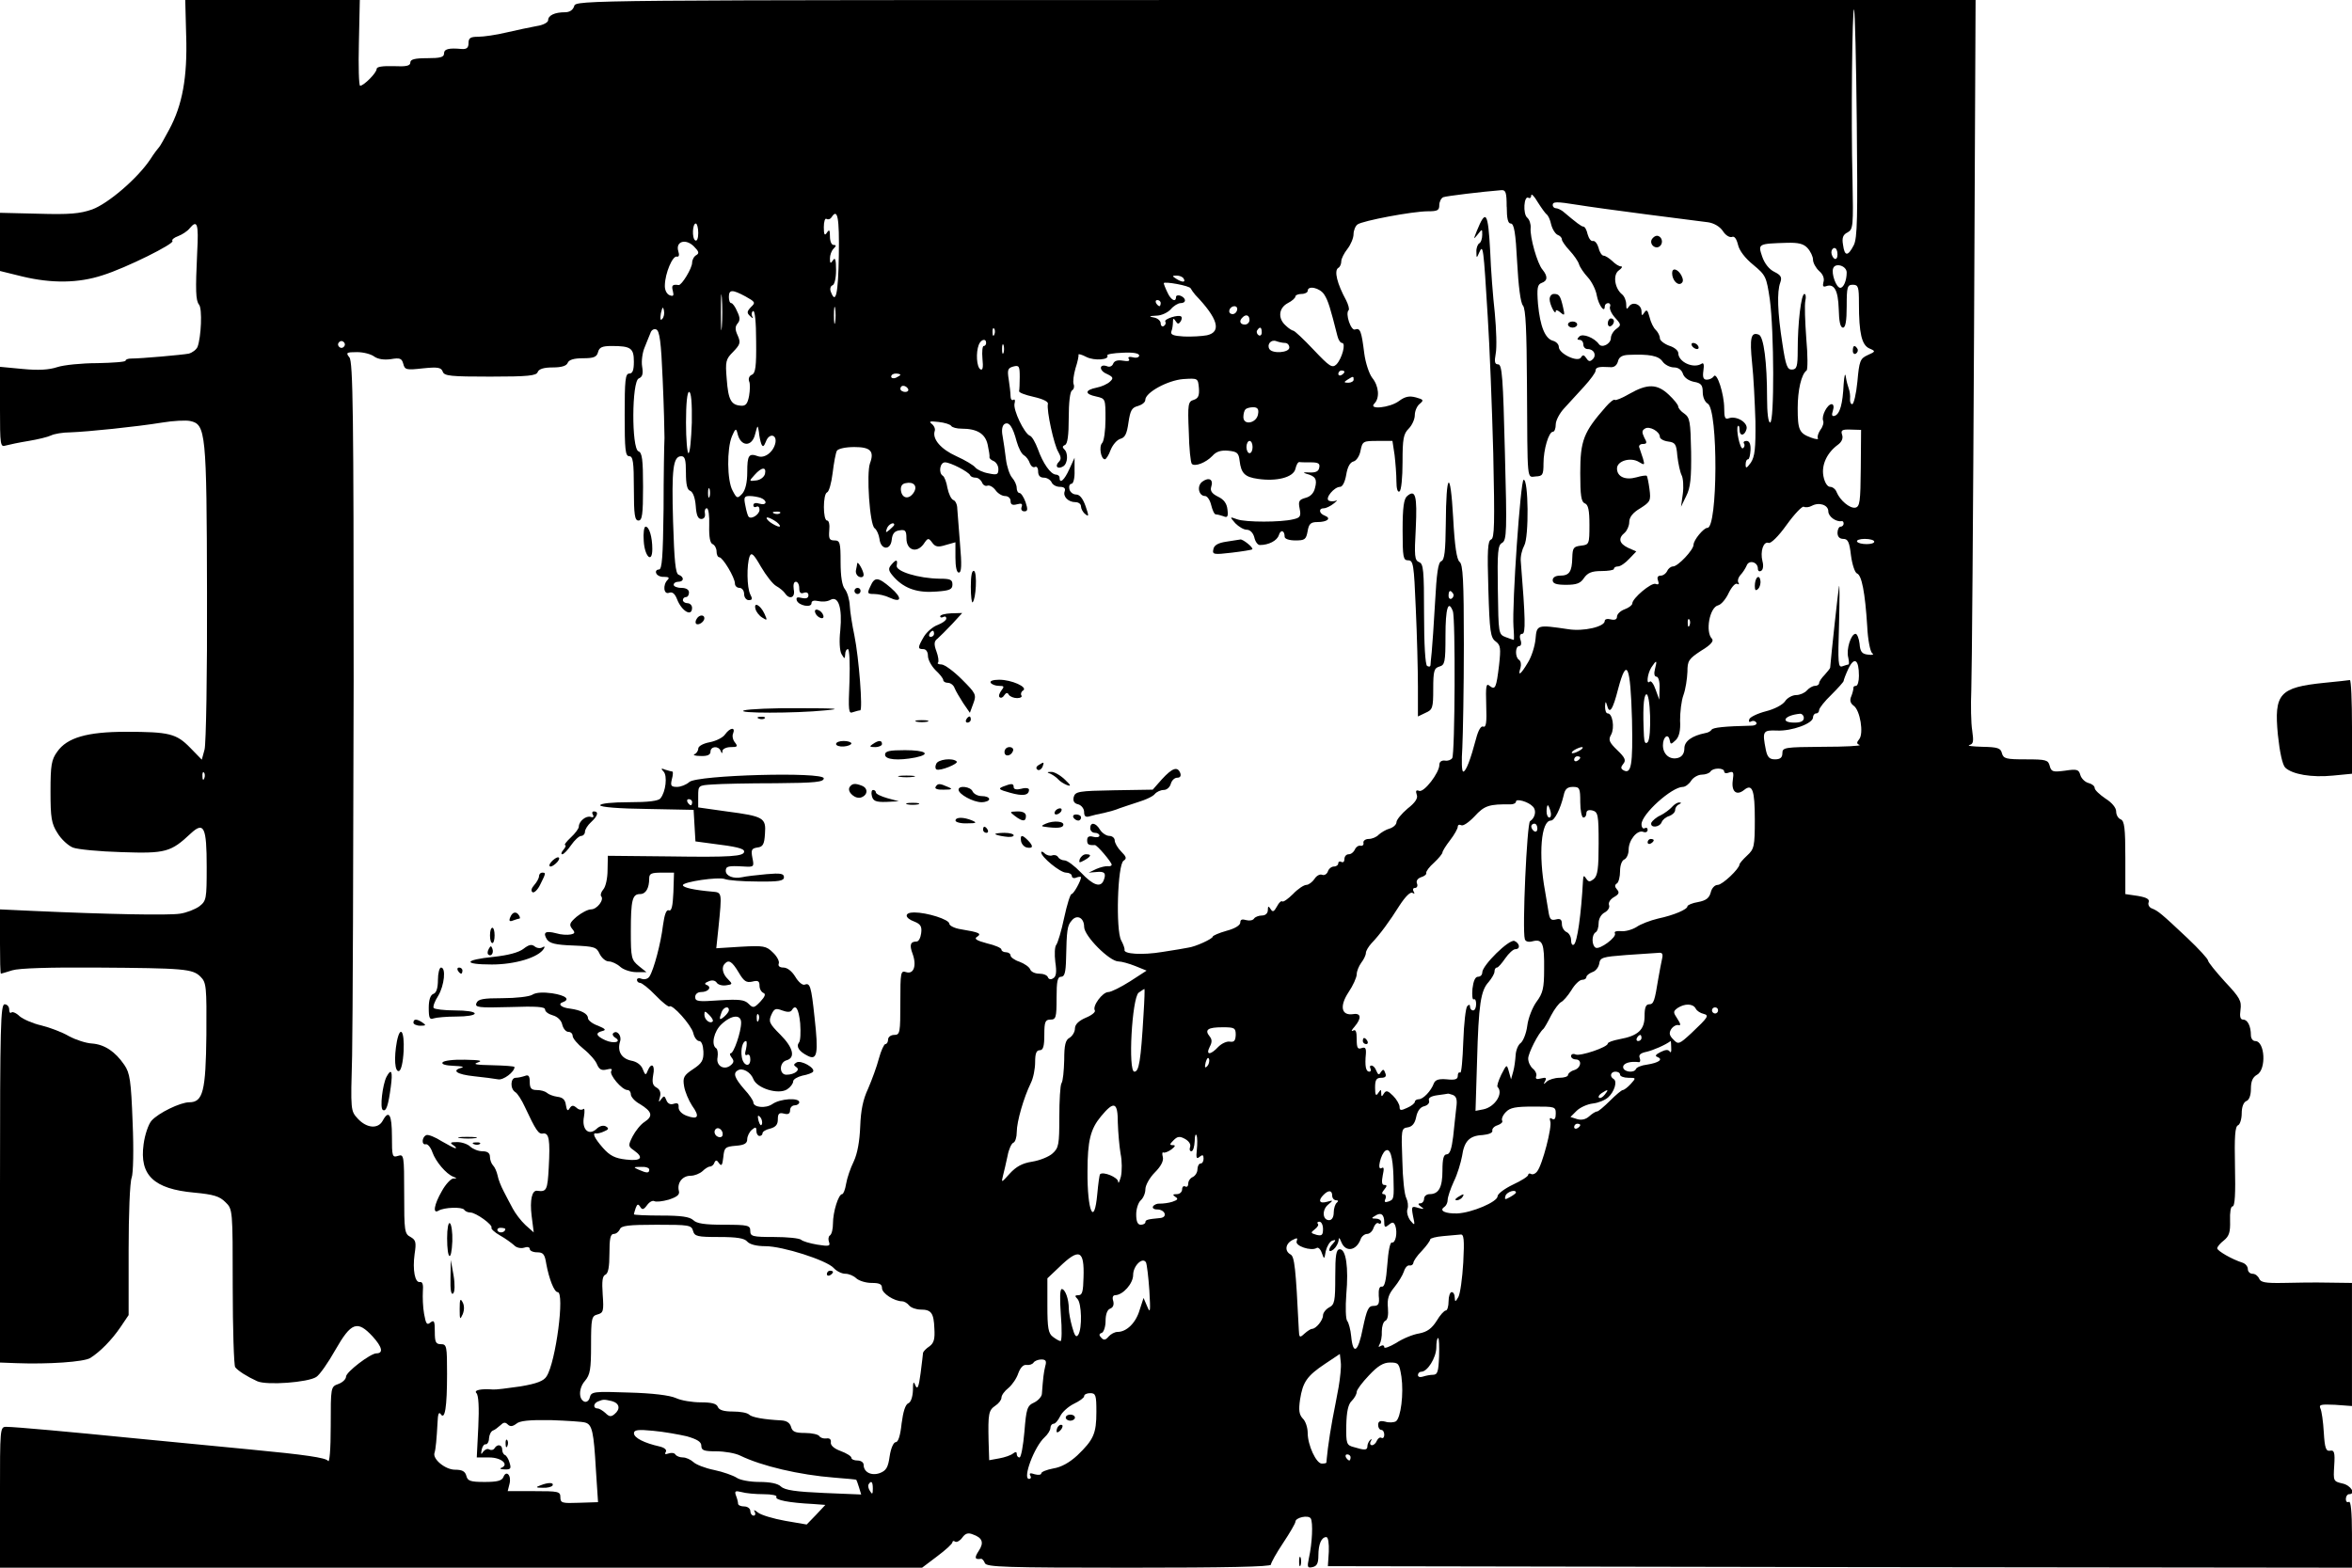 <?xml version="1.0" standalone="no"?>
<!DOCTYPE svg PUBLIC "-//W3C//DTD SVG 20010904//EN"
 "http://www.w3.org/TR/2001/REC-SVG-20010904/DTD/svg10.dtd">
<svg version="1.0" xmlns="http://www.w3.org/2000/svg"
 width="768pt" height="512pt" viewBox="0 0 768 512"
 preserveAspectRatio="xMidYMid meet">

<g transform="translate(0,512) scale(0.1,-0.1)"
fill="#000000" stroke="none">
<path d="M608 5003 c4 -135 -12 -226 -56 -307 -15 -28 -29 -53 -32 -56 -3 -3
-17 -21 -29 -40 -42 -63 -138 -145 -190 -164 -40 -14 -74 -17 -176 -14 l-125
3 0 -95 0 -95 73 -18 c96 -23 183 -22 262 4 77 24 237 104 228 112 -3 4 5 11
19 16 13 5 30 16 37 25 25 30 30 16 25 -76 -6 -128 -5 -159 6 -173 11 -13 7
-106 -5 -138 -4 -9 -17 -19 -29 -22 -21 -4 -155 -16 -188 -16 -10 0 -18 -3
-18 -7 0 -4 -42 -7 -92 -8 -51 0 -110 -6 -131 -13 -27 -9 -62 -11 -113 -6
l-74 7 0 -132 c0 -125 1 -131 19 -125 11 3 44 10 75 15 30 5 63 13 73 18 10 5
38 10 63 10 56 2 214 18 300 32 36 6 77 8 91 5 51 -11 54 -35 55 -560 1 -264
-3 -495 -8 -513 l-9 -33 -38 39 c-45 46 -68 52 -210 52 -126 0 -192 -19 -224
-65 -19 -26 -22 -44 -22 -130 0 -86 3 -105 23 -136 12 -20 35 -41 50 -47 15
-6 86 -13 159 -15 144 -5 161 0 226 61 43 40 52 21 52 -109 0 -105 -1 -111
-24 -129 -14 -10 -42 -21 -63 -24 -37 -6 -238 -2 -480 9 l-108 5 0 -105 c0
-58 1 -105 3 -105 1 0 18 5 37 11 22 7 123 10 272 9 290 -2 317 -4 343 -30 19
-19 20 -32 19 -190 -2 -184 -11 -220 -56 -220 -29 0 -101 -35 -123 -60 -10
-11 -22 -46 -26 -77 -14 -101 33 -146 165 -158 64 -6 83 -12 102 -31 24 -23
24 -24 24 -276 0 -139 4 -257 8 -263 9 -12 39 -31 72 -46 31 -14 166 -4 193
14 11 7 39 47 62 88 52 91 72 98 122 44 31 -34 36 -55 12 -55 -19 0 -99 -61
-99 -76 0 -8 -11 -19 -25 -24 -25 -9 -25 -10 -25 -137 0 -79 -4 -123 -9 -114
-7 10 -74 20 -253 37 -133 13 -310 30 -393 38 -190 19 -376 36 -404 36 -21 0
-21 -2 -21 -230 l0 -230 1505 0 1506 0 49 37 c28 21 50 41 50 46 0 4 4 6 9 2
5 -3 16 3 23 13 10 14 19 17 34 11 32 -11 38 -27 20 -54 -15 -23 -13 -29 7
-26 4 1 10 -6 13 -14 5 -13 66 -15 470 -15 317 0 464 3 464 10 0 6 18 38 40
71 22 33 40 64 40 69 0 14 42 23 50 11 8 -13 5 -81 -6 -130 -6 -29 -5 -33 12
-29 14 3 19 12 19 38 0 37 10 60 26 60 6 0 9 -20 8 -48 l-3 -47 1672 -3 1672
-2 0 111 c0 71 -4 108 -10 104 -6 -3 -10 1 -10 9 0 9 5 16 10 16 24 0 7 29
-21 35 -30 7 -30 8 -27 58 3 44 0 52 -14 49 -13 -2 -17 9 -20 60 -2 35 -7 70
-11 78 -6 13 2 14 48 12 l55 -4 0 201 0 201 -77 1 c-43 1 -110 0 -149 -1 -57
-1 -72 2 -77 14 -4 9 -13 16 -22 16 -8 0 -15 7 -15 15 0 9 -8 18 -17 21 -35
11 -83 39 -83 47 0 5 10 17 22 26 17 14 21 27 20 64 -1 28 2 47 8 47 8 0 10
43 8 130 -2 97 0 131 10 135 6 2 12 20 12 39 0 21 6 36 15 40 9 3 15 18 15 40
0 25 6 38 20 46 31 17 26 110 -6 110 -8 0 -14 9 -14 19 0 30 -11 51 -25 51
-10 0 -12 10 -9 32 4 29 -2 40 -51 92 -30 33 -55 64 -55 69 0 5 -30 38 -67 73
-86 81 -96 89 -116 97 -9 3 -14 13 -11 20 4 10 -6 16 -35 21 l-41 6 0 119 c0
96 -3 120 -15 125 -8 3 -15 14 -15 26 0 12 -14 29 -35 42 -19 13 -35 28 -35
34 0 7 -9 14 -21 17 -11 3 -23 15 -26 26 -5 18 -11 20 -50 14 -39 -5 -45 -4
-50 16 -5 19 -12 21 -78 21 -64 0 -73 2 -78 20 -4 17 -14 20 -64 21 -32 1 -51
3 -42 6 13 3 14 12 9 47 -4 24 -5 84 -3 132 2 49 6 576 9 1171 l5 1083 -2285
0 c-2277 0 -2285 0 -2291 -20 -4 -13 -15 -20 -30 -20 -33 0 -55 -10 -55 -26 0
-7 -16 -16 -37 -19 -21 -4 -65 -13 -99 -21 -33 -8 -75 -14 -92 -14 -26 0 -32
-4 -32 -21 0 -15 -6 -20 -22 -19 -43 4 -58 0 -58 -15 0 -12 -13 -15 -55 -15
-41 0 -55 -4 -55 -14 0 -11 -13 -14 -55 -12 -36 1 -55 -2 -55 -9 0 -13 -42
-55 -54 -55 -4 0 -6 63 -4 140 l3 140 -285 0 -285 0 3 -117z m5455 -287 c3
-305 2 -374 -10 -397 -19 -37 -30 -37 -35 2 -4 22 0 33 15 40 18 10 19 21 16
172 -5 194 -1 562 5 556 3 -3 7 -170 9 -373z m-1143 -271 c0 -39 4 -55 13 -55
11 0 16 -30 21 -127 4 -75 11 -133 19 -141 9 -11 12 -82 13 -256 2 -329 -1
-304 29 -302 22 1 25 5 25 42 0 46 17 104 31 104 5 0 9 11 9 24 0 12 12 36 28
53 15 16 44 48 65 71 20 22 37 45 37 51 0 12 11 14 46 12 14 -2 23 5 27 18 3
15 14 21 34 22 70 3 99 -3 112 -22 7 -10 24 -19 37 -19 14 0 25 -8 29 -20 4
-13 18 -23 36 -27 24 -4 29 -11 29 -34 0 -16 7 -32 16 -37 35 -19 33 -409 -1
-406 -12 0 -45 -40 -45 -55 0 -17 -51 -71 -67 -71 -7 0 -16 -7 -19 -15 -4 -8
-13 -15 -21 -15 -10 0 -13 -6 -9 -16 4 -11 2 -15 -8 -11 -14 5 -76 -47 -76
-64 0 -5 -11 -14 -25 -19 -14 -5 -25 -16 -25 -24 0 -9 -7 -12 -20 -9 -11 3
-20 1 -20 -5 0 -19 -70 -35 -119 -27 -102 15 -103 15 -107 -32 -2 -23 -13 -58
-25 -77 -23 -39 -34 -47 -24 -17 3 11 1 22 -5 26 -13 8 -13 45 1 45 6 0 8 9 4
20 -4 12 -2 20 6 20 11 0 10 50 -5 235 -2 17 4 40 11 53 16 27 14 219 -2 215
-10 -3 -38 -404 -33 -480 2 -24 2 -43 1 -43 -1 0 -13 4 -26 9 -24 9 -24 11
-26 154 -2 125 0 147 14 154 15 9 16 38 9 296 -6 242 -9 287 -22 287 -11 0
-13 8 -8 35 4 20 2 79 -3 133 -6 53 -13 144 -15 201 -7 129 -14 140 -44 66
-11 -28 -11 -28 3 -11 15 19 15 19 15 -1 0 -12 -4 -25 -10 -28 -5 -3 -10 -16
-9 -28 0 -21 1 -21 9 -2 13 29 14 20 28 -210 6 -93 14 -294 18 -446 5 -229 4
-277 -7 -281 -11 -4 -13 -35 -9 -163 4 -138 7 -158 24 -170 16 -12 17 -22 11
-77 -9 -74 -12 -83 -31 -68 -11 10 -13 0 -11 -63 2 -56 0 -74 -10 -70 -7 3
-16 -12 -23 -39 -18 -68 -33 -108 -42 -108 -5 0 -6 35 -3 78 2 42 5 194 5 337
0 209 -3 262 -14 270 -9 7 -16 50 -21 145 -9 161 -23 149 -24 -21 -1 -89 -4
-118 -15 -122 -10 -4 -15 -40 -20 -134 -4 -70 -9 -144 -11 -163 -2 -19 -4 -39
-4 -43 -1 -5 -5 -5 -11 -2 -6 4 -10 71 -10 170 0 142 -2 164 -16 169 -15 6
-16 20 -11 111 5 106 -1 128 -28 105 -11 -9 -15 -37 -15 -111 0 -90 2 -99 18
-99 17 0 19 -13 25 -157 4 -87 7 -202 7 -255 l0 -98 25 12 c23 10 25 16 25 78
0 59 3 68 20 73 18 5 20 14 20 101 0 89 9 119 24 80 9 -22 7 -467 -2 -480 -4
-6 -15 -10 -24 -8 -11 1 -18 -4 -18 -14 0 -26 -50 -91 -66 -85 -10 4 -12 0 -8
-12 5 -11 -4 -26 -30 -46 -20 -17 -36 -37 -36 -44 0 -8 -10 -17 -22 -21 -12
-3 -28 -13 -36 -20 -7 -8 -22 -14 -33 -14 -10 0 -18 -6 -17 -12 2 -7 -3 -12
-10 -10 -7 1 -15 -5 -18 -13 -4 -8 -12 -15 -20 -15 -8 0 -14 -7 -14 -16 0 -8
-4 -12 -10 -9 -5 3 -10 1 -10 -4 0 -6 -6 -11 -14 -11 -8 0 -17 -7 -20 -16 -3
-9 -12 -14 -19 -11 -8 3 -19 -4 -25 -14 -7 -10 -19 -19 -26 -19 -8 0 -28 -13
-44 -30 -16 -16 -32 -27 -35 -24 -3 3 -11 -4 -17 -16 -10 -18 -14 -20 -21 -9
-7 11 -9 10 -9 -3 0 -11 -8 -18 -19 -18 -11 0 -23 -5 -26 -10 -4 -6 -15 -8
-26 -5 -13 4 -19 2 -19 -8 0 -9 -18 -20 -45 -27 -25 -7 -45 -16 -45 -19 0 -7
-56 -33 -80 -36 -8 -2 -46 -8 -84 -14 -66 -11 -128 -7 -124 7 1 4 -4 18 -11
31 -18 33 -12 248 8 260 11 7 9 13 -8 30 -11 11 -21 28 -21 36 0 8 -8 15 -18
15 -9 0 -23 9 -30 20 -14 24 -32 26 -32 5 0 -8 7 -15 15 -15 8 0 15 -4 15 -9
0 -5 -9 -7 -20 -4 -14 4 -20 0 -20 -11 0 -14 4 -17 25 -16 7 1 55 -56 55 -64
0 -4 -6 -6 -12 -5 -7 1 -24 -3 -38 -9 l-25 -12 25 2 c27 3 33 -4 24 -27 -10
-25 -34 -17 -74 25 -21 22 -45 40 -54 40 -8 0 -18 5 -21 11 -4 6 -13 8 -20 5
-7 -2 -18 1 -24 7 -6 6 -11 7 -11 3 0 -15 62 -66 81 -66 10 0 19 -5 19 -11 0
-6 7 -9 15 -5 8 3 15 3 15 1 0 -11 -24 -55 -31 -55 -4 0 -15 -35 -24 -77 -9
-43 -21 -83 -26 -89 -5 -6 -6 -31 -3 -56 5 -32 3 -48 -7 -53 -7 -5 -14 -4 -17
3 -2 7 -15 12 -28 12 -14 0 -27 6 -30 14 -3 8 -19 19 -35 25 -16 5 -29 15 -29
20 0 6 -7 11 -15 11 -8 0 -15 4 -15 9 0 5 -21 14 -47 20 -34 9 -43 15 -33 21
17 11 8 15 -52 25 -21 3 -38 12 -38 18 0 14 -73 37 -115 37 -33 0 -32 -18 1
-30 20 -8 25 -16 22 -38 -2 -15 -8 -27 -15 -27 -20 0 -24 -11 -13 -40 14 -38
4 -68 -21 -60 -18 6 -19 0 -19 -99 0 -99 -1 -106 -20 -106 -11 0 -20 -7 -20
-15 0 -8 -4 -15 -9 -15 -4 0 -14 -21 -21 -47 -7 -27 -23 -70 -35 -98 -17 -36
-24 -71 -26 -124 -2 -49 -9 -88 -21 -114 -11 -22 -22 -55 -25 -73 -3 -19 -9
-34 -13 -34 -12 0 -30 -58 -30 -96 0 -18 -4 -35 -10 -39 -5 -3 -6 -13 -3 -21
5 -14 0 -15 -38 -9 -24 4 -48 11 -53 16 -6 5 -45 9 -88 9 -71 0 -78 2 -78 20
0 18 -7 20 -86 20 -63 0 -89 4 -100 15 -12 11 -39 15 -105 15 -49 0 -89 2 -89
4 0 2 3 12 6 21 5 13 8 14 15 3 6 -10 11 -9 22 6 8 11 18 16 24 13 5 -3 26 -1
47 5 27 9 36 16 33 28 -7 26 11 50 38 50 13 0 30 7 39 15 8 8 19 15 24 15 6 0
13 6 15 13 4 9 8 9 15 -2 8 -11 11 -7 14 20 3 31 6 34 41 37 28 2 37 8 37 21
0 10 7 24 15 31 12 10 15 10 15 -4 0 -9 5 -16 10 -16 6 0 10 4 10 9 0 5 11 12
25 15 18 5 25 13 25 30 0 19 4 23 20 19 14 -4 20 0 20 11 0 9 7 16 15 16 8 0
15 5 15 10 0 16 -63 12 -88 -6 -22 -15 -62 -11 -62 6 0 5 -13 25 -30 43 -31
36 -37 52 -21 61 15 10 42 -5 51 -28 11 -30 81 -52 110 -34 11 7 20 19 20 26
0 7 14 15 30 19 17 3 33 9 35 13 8 12 -40 39 -54 30 -10 -6 -10 -9 -1 -15 15
-9 -5 -25 -32 -25 -24 0 -24 40 0 47 30 8 23 41 -20 84 -36 36 -39 43 -29 65
9 20 14 22 35 14 16 -6 27 -6 31 0 13 22 23 7 28 -42 2 -29 1 -58 -4 -63 -10
-13 0 -29 28 -43 32 -17 36 8 23 124 -11 105 -15 115 -33 108 -7 -2 -20 9 -30
26 -11 18 -26 30 -39 30 -12 0 -18 5 -15 13 3 7 -6 24 -19 36 -22 22 -31 23
-105 19 l-80 -5 7 66 c12 119 12 116 -21 119 -57 5 -95 13 -95 21 0 11 116 28
137 20 10 -4 57 -8 106 -8 70 -1 87 2 87 14 0 12 -11 14 -57 10 -32 -3 -68 -7
-80 -10 -28 -6 -53 4 -53 21 0 15 8 17 59 14 33 -2 34 -1 28 28 -5 26 -3 31
16 34 18 2 23 10 25 45 4 52 -4 57 -126 73 l-92 13 0 36 c0 36 0 36 48 39 26
2 118 4 205 4 130 1 157 4 157 16 0 22 -413 11 -439 -12 -10 -9 -28 -16 -40
-16 -20 0 -22 4 -17 25 4 14 4 25 2 25 -2 0 -13 3 -23 6 -14 6 -16 4 -6 -6 13
-14 7 -66 -10 -87 -6 -9 -40 -13 -103 -13 -54 0 -94 -4 -94 -10 0 -6 62 -11
153 -12 l152 -3 3 -52 3 -51 52 -7 c81 -10 107 -16 107 -26 0 -16 -43 -19
-245 -16 l-200 2 -1 -47 c0 -26 -6 -54 -14 -63 -7 -8 -10 -18 -7 -22 11 -11
-13 -43 -33 -43 -10 0 -31 -11 -47 -24 -23 -20 -25 -26 -15 -39 11 -13 10 -16
-5 -19 -10 -2 -31 -1 -47 4 -35 9 -44 3 -30 -20 9 -13 28 -18 86 -20 69 -3 76
-5 86 -27 7 -14 20 -25 30 -25 10 0 27 -8 38 -18 10 -9 34 -17 52 -17 l33 0
-25 20 c-24 20 -26 26 -26 112 0 104 5 123 30 123 19 0 30 19 30 51 0 16 7 19
41 19 l40 0 -2 -64 c-2 -46 -6 -63 -15 -59 -8 3 -14 -13 -19 -49 -7 -59 -30
-145 -44 -167 -5 -8 -16 -11 -25 -8 -9 4 -16 2 -16 -3 0 -6 5 -10 10 -10 6 0
29 -18 51 -41 22 -23 43 -39 45 -36 9 9 71 -60 78 -87 3 -14 12 -26 19 -26 8
0 13 -14 14 -34 1 -29 -5 -39 -34 -58 -30 -20 -34 -27 -29 -56 3 -18 15 -46
26 -63 26 -36 20 -47 -18 -33 -16 6 -26 17 -26 27 1 13 -3 16 -16 12 -11 -4
-20 1 -24 12 -6 15 -8 15 -17 3 -8 -12 -9 -10 -4 7 4 14 0 25 -11 31 -13 7
-15 17 -11 41 7 33 -6 43 -18 14 -6 -16 -8 -15 -16 5 -5 14 -20 25 -38 28 -32
7 -46 31 -36 63 6 19 -11 39 -23 26 -3 -3 0 -10 7 -14 23 -14 -5 -21 -33 -8
-30 14 -33 24 -8 30 12 3 9 7 -15 17 -18 6 -33 18 -33 25 0 14 -22 26 -59 31
-28 3 -41 15 -23 21 25 9 10 22 -35 29 -29 4 -53 3 -65 -5 -10 -6 -53 -11 -97
-11 -63 0 -80 -3 -85 -16 -6 -14 6 -16 109 -13 87 3 115 1 115 -8 0 -7 11 -15
25 -19 15 -4 28 -16 31 -30 3 -13 12 -24 20 -24 8 0 14 -6 14 -13 0 -8 16 -27
36 -43 20 -16 40 -39 44 -51 7 -16 15 -20 31 -16 15 4 20 2 15 -5 -7 -12 35
-62 53 -62 6 0 11 -6 11 -14 0 -8 13 -23 30 -32 39 -24 44 -39 15 -58 -13 -8
-30 -30 -39 -47 -15 -30 -15 -33 4 -46 34 -24 24 -36 -26 -30 -35 4 -52 12
-75 38 -28 32 -37 51 -21 47 4 0 15 2 25 7 15 6 16 10 6 16 -8 5 -21 2 -31 -8
-26 -24 -49 -1 -41 40 3 18 2 29 -2 25 -5 -4 -15 -3 -22 4 -11 9 -16 9 -23 -2
-6 -10 -9 -7 -12 11 -2 17 -10 25 -28 27 -14 2 -29 8 -34 13 -6 5 -20 9 -33 9
-18 0 -23 6 -23 26 0 20 -4 25 -16 20 -9 -3 -22 -6 -30 -6 -17 0 -19 -36 -1
-47 7 -4 21 -26 31 -48 36 -77 45 -90 59 -87 20 3 24 -20 19 -111 -4 -75 -7
-80 -38 -76 -17 2 -24 -31 -18 -81 l7 -55 -27 24 c-15 14 -33 38 -41 53 -8 15
-22 41 -30 57 -9 17 -18 40 -20 52 -3 13 -9 27 -15 33 -5 5 -10 18 -10 28 0
12 -8 18 -24 18 -14 0 -31 7 -40 15 -8 8 -27 15 -43 15 -22 0 -25 -2 -13 -10
8 -5 12 -10 7 -10 -4 0 -24 11 -45 23 -20 13 -43 22 -49 20 -16 -6 -17 -34 -2
-30 6 1 16 -11 21 -26 11 -31 45 -71 68 -80 13 -5 13 -6 0 -6 -8 -1 -25 -19
-37 -41 -25 -43 -31 -76 -11 -64 18 11 77 13 84 3 3 -5 12 -9 20 -9 18 0 75
-41 69 -50 -2 -3 10 -15 28 -25 18 -10 38 -25 46 -32 7 -8 22 -11 32 -8 11 4
19 2 19 -4 0 -6 11 -11 24 -11 20 0 25 -6 30 -38 9 -49 26 -92 37 -92 24 0 -6
-229 -36 -275 -9 -15 -32 -24 -86 -33 -41 -6 -81 -11 -89 -10 -39 3 -64 -2
-54 -12 7 -7 9 -48 6 -110 l-5 -100 41 0 c39 0 66 -23 39 -34 -7 -2 -2 -5 11
-5 20 -1 22 3 16 22 -3 12 -11 24 -15 25 -5 2 -9 10 -9 18 0 16 -16 19 -25 4
-4 -6 -11 -7 -17 -4 -6 4 -14 0 -20 -7 -7 -11 -8 -9 -5 6 2 11 8 19 13 18 5
-1 11 8 11 20 1 12 7 23 13 25 6 2 16 10 24 17 10 10 16 11 24 3 8 -8 16 -7
28 2 11 10 43 13 112 12 54 -2 104 -5 113 -8 23 -6 28 -31 35 -154 l7 -106
-62 -2 c-55 -2 -61 -1 -61 18 0 19 -6 20 -86 20 l-86 0 6 24 c7 28 -11 46 -20
22 -5 -12 -20 -16 -61 -16 -46 0 -56 3 -60 20 -4 15 -14 20 -37 20 -32 0 -74
35 -67 55 4 12 7 45 10 100 1 26 4 35 10 27 14 -22 21 22 21 131 0 90 -1 97
-20 97 -17 0 -20 7 -20 41 0 34 -2 39 -14 30 -12 -10 -15 -5 -21 28 -4 22 -5
55 -4 73 2 22 -1 32 -9 31 -17 -4 -25 40 -18 91 6 39 4 46 -13 56 -20 10 -21
20 -21 141 0 126 -1 130 -20 124 -19 -6 -20 -2 -20 64 0 71 -10 88 -30 51 -15
-28 -52 -25 -81 6 -24 26 -24 26 -19 207 2 100 4 650 5 1223 0 868 -2 1044
-14 1057 -12 15 -10 17 25 17 22 0 47 -7 57 -15 12 -8 31 -11 53 -8 30 5 36 3
41 -15 5 -20 10 -21 64 -15 49 5 60 3 65 -11 5 -14 26 -16 155 -16 124 0 151
3 155 15 4 10 20 15 49 15 29 0 45 5 49 15 4 10 20 15 50 15 35 0 45 4 49 20
4 16 14 20 45 20 62 0 72 -7 72 -51 0 -28 -4 -39 -15 -39 -13 0 -15 -22 -15
-135 0 -113 2 -135 15 -135 12 0 15 -18 15 -105 0 -87 3 -105 15 -105 12 0 15
19 15 110 0 89 -3 112 -15 116 -23 9 -22 229 1 238 12 5 15 15 11 39 -3 17 1
46 8 62 7 17 15 38 19 47 3 10 11 15 19 12 11 -4 16 -41 21 -162 4 -86 6 -173
6 -192 -1 -19 -3 -124 -3 -232 -2 -158 -5 -198 -15 -198 -8 0 -12 -6 -9 -12 2
-7 14 -13 26 -12 15 0 18 -3 11 -10 -16 -16 -13 -49 5 -42 11 4 19 -3 26 -21
15 -39 49 -59 49 -28 0 8 -7 15 -15 15 -8 0 -15 5 -15 10 0 6 5 10 10 10 6 0
10 7 10 15 0 9 -9 15 -25 15 -14 0 -25 5 -25 10 0 6 7 10 15 10 19 0 20 16 1
23 -10 4 -14 44 -18 174 -5 172 0 213 27 213 12 0 15 -12 15 -54 0 -38 4 -56
14 -59 9 -4 16 -23 18 -49 2 -30 7 -43 18 -43 9 0 14 7 12 18 -2 9 1 17 6 17
6 0 9 -25 8 -56 -1 -38 3 -58 11 -61 7 -3 13 -14 13 -24 0 -10 4 -19 9 -19 11
0 51 -66 51 -86 0 -8 7 -14 15 -14 8 0 15 -9 15 -20 0 -11 7 -20 15 -20 12 0
13 4 5 19 -11 22 -12 96 -2 124 6 14 13 8 37 -34 17 -29 39 -57 50 -63 11 -6
24 -17 28 -23 15 -23 35 -15 29 12 -2 15 0 25 7 25 6 0 11 -9 11 -21 0 -15 5
-19 15 -15 9 3 15 0 15 -8 0 -9 -7 -12 -21 -9 -16 4 -20 2 -17 -8 6 -17 48
-25 48 -9 0 8 8 10 22 7 12 -3 30 -2 40 4 26 14 39 -26 32 -100 -4 -35 -2 -66
4 -77 10 -17 11 -17 12 -1 0 9 4 17 9 17 5 0 7 -46 5 -106 -4 -95 -3 -106 11
-100 9 3 20 6 24 6 9 0 -4 171 -19 245 -7 33 -14 77 -15 97 -1 20 -8 44 -16
54 -9 11 -14 41 -14 88 0 64 -2 71 -20 71 -17 0 -19 6 -17 33 2 18 -1 32 -7
32 -14 0 -14 87 0 92 6 2 14 30 18 63 4 33 10 66 14 73 5 7 29 12 57 12 52 0
66 -13 51 -53 -12 -33 -1 -200 15 -212 7 -5 14 -21 16 -35 4 -36 36 -39 40 -3
2 20 9 29 26 31 18 3 22 -1 22 -26 0 -39 33 -50 56 -19 14 21 16 21 28 5 10
-14 19 -16 44 -8 l32 9 0 -50 c0 -30 4 -49 11 -49 9 0 10 25 4 93 -4 50 -8
103 -9 116 0 13 -6 26 -13 28 -7 3 -15 20 -19 39 -3 19 -10 37 -15 40 -15 9
-10 44 7 44 18 0 77 -31 82 -42 2 -5 10 -8 18 -8 8 0 17 -7 21 -16 3 -8 11
-13 18 -10 6 2 18 -4 26 -15 7 -10 21 -19 31 -19 10 0 18 -7 18 -16 0 -12 6
-15 21 -11 15 4 19 2 15 -9 -3 -8 1 -14 9 -14 11 0 12 6 4 30 -6 17 -15 30
-20 30 -5 0 -9 8 -9 17 0 9 -7 24 -15 33 -8 9 -17 36 -20 60 -3 25 -8 59 -11
76 -4 20 -1 34 6 39 15 9 27 -8 40 -57 6 -21 16 -41 24 -45 7 -4 16 -16 19
-26 4 -10 11 -15 17 -12 5 3 10 -3 10 -14 0 -14 6 -21 19 -21 10 0 21 -7 25
-15 3 -8 15 -15 27 -15 14 0 19 -5 16 -14 -7 -17 11 -36 35 -36 10 0 18 -6 18
-14 0 -7 6 -19 14 -25 12 -10 12 -6 1 26 -9 25 -19 38 -31 38 -10 0 -20 8 -22
18 -2 9 1 17 7 17 6 0 11 19 10 43 l0 42 -17 -37 c-16 -36 -32 -50 -32 -28 0
6 -6 10 -12 10 -17 1 -42 36 -59 84 -8 21 -19 41 -26 43 -18 7 -55 84 -50 105
3 10 1 16 -4 12 -5 -3 -9 3 -9 13 0 10 -3 34 -6 54 -5 31 -3 37 15 42 19 5 21
1 21 -34 0 -21 -1 -42 -2 -46 -2 -5 20 -13 47 -19 31 -7 49 -16 47 -23 -5 -21
20 -135 34 -157 9 -16 10 -24 2 -32 -15 -15 -4 -26 14 -15 15 9 17 44 3 56 -6
6 -6 10 3 14 8 3 12 31 12 88 0 49 4 87 11 90 6 4 8 13 5 20 -3 8 0 31 6 52 7
21 11 41 10 45 -1 3 11 0 26 -8 26 -13 76 -9 68 5 -3 4 20 8 50 9 35 2 54 -2
54 -9 0 -6 -9 -9 -20 -6 -12 3 -18 1 -14 -5 5 -7 -2 -9 -19 -6 -17 3 -28 0
-32 -10 -3 -8 -12 -12 -20 -8 -26 9 -27 -14 -1 -25 21 -10 23 -14 11 -25 -8
-8 -28 -17 -44 -20 -39 -8 -40 -21 -1 -29 30 -7 30 -7 30 -74 0 -37 -5 -72
-11 -78 -11 -11 -4 -53 9 -53 4 0 13 14 19 31 7 17 21 33 32 36 15 4 21 17 26
53 6 40 11 49 31 54 13 4 24 12 24 20 0 24 73 64 124 68 48 3 48 3 51 -29 2
-25 -2 -34 -17 -39 -18 -5 -20 -14 -16 -104 1 -54 6 -101 10 -105 10 -10 46 4
67 26 13 15 29 19 52 17 29 -3 34 -7 37 -33 5 -41 17 -53 60 -59 61 -9 115 5
122 32 3 13 8 23 13 23 4 -1 21 -1 38 -1 24 0 30 -4 27 -17 -2 -13 -12 -17
-33 -16 -18 1 -22 0 -10 -4 31 -8 37 -18 29 -47 -4 -17 -15 -28 -31 -32 -21
-6 -24 -11 -19 -35 5 -25 2 -30 -21 -35 -40 -10 -155 -10 -183 0 -25 9 -25 9
-6 -13 11 -11 27 -21 37 -21 11 0 21 -10 25 -25 3 -14 11 -25 18 -25 29 0 56
14 62 32 6 20 19 16 19 -5 0 -7 15 -12 35 -12 31 0 35 3 40 30 4 24 10 30 32
30 32 0 47 12 24 21 -19 7 -21 24 -3 24 7 0 22 7 33 16 10 8 13 13 7 9 -7 -3
-18 -3 -24 0 -13 8 18 45 37 45 8 0 16 16 20 39 4 25 12 41 24 44 9 2 20 18
23 36 6 30 9 31 55 31 l49 0 7 -46 c3 -26 6 -64 6 -86 0 -24 4 -37 10 -33 6 3
10 46 10 96 0 76 3 92 20 109 11 11 20 31 20 44 0 13 7 30 16 37 14 12 13 14
-12 21 -22 6 -36 3 -56 -12 -30 -22 -101 -29 -80 -8 18 18 15 57 -7 84 -10 13
-22 49 -26 80 -9 72 -13 84 -30 78 -13 -6 -33 52 -21 63 3 3 -1 18 -8 32 -30
55 -40 97 -26 106 6 3 10 13 10 22 0 8 9 26 20 40 11 14 20 36 20 48 0 12 6
27 13 32 16 12 180 43 230 43 31 0 37 3 37 20 0 11 6 23 13 26 11 4 127 18
190 23 14 1 17 -8 17 -54z m130 -25 c5 -3 12 -18 15 -33 4 -16 14 -31 21 -34
8 -3 14 -9 14 -15 0 -5 11 -21 25 -36 14 -15 28 -35 31 -45 3 -10 16 -29 29
-43 12 -13 26 -40 29 -59 6 -32 26 -59 26 -36 0 6 5 11 11 11 6 0 9 -6 6 -12
-2 -7 5 -23 17 -36 20 -22 20 -24 4 -36 -10 -7 -18 -21 -18 -30 0 -19 -29 -34
-39 -20 -15 21 -53 36 -64 25 -8 -8 -8 -11 1 -11 7 0 12 -7 12 -15 0 -8 6 -15
14 -15 21 0 30 -20 17 -33 -9 -9 -14 -8 -21 3 -8 12 -12 12 -18 2 -11 -16 -72
13 -72 35 0 8 -8 17 -19 20 -26 7 -42 47 -49 120 -4 52 -2 64 12 69 20 7 20
22 3 43 -17 19 -42 107 -39 137 1 12 -4 27 -11 33 -15 12 -11 74 4 65 5 -3 9
1 9 8 0 7 10 -3 21 -22 12 -19 25 -37 29 -40z m101 31 c30 -5 131 -19 224 -31
94 -12 185 -24 203 -26 19 -3 38 -14 48 -29 8 -13 21 -21 29 -19 8 4 15 -5 20
-25 4 -19 23 -44 50 -66 41 -34 43 -39 54 -113 14 -103 15 -402 1 -402 -6 0
-10 31 -10 79 0 119 -11 202 -27 208 -26 10 -30 -11 -22 -92 5 -44 9 -130 11
-191 1 -89 -2 -115 -15 -135 -14 -19 -17 -20 -17 -6 0 9 3 17 8 17 4 0 7 14 8
30 1 20 -4 30 -13 30 -8 0 -12 -4 -8 -9 3 -5 1 -12 -4 -15 -9 -6 -24 64 -16
73 3 2 5 -3 5 -12 0 -23 17 -21 23 2 5 21 -33 44 -58 35 -12 -5 -15 2 -15 32
0 47 -24 121 -34 105 -4 -6 -14 -11 -23 -11 -11 0 -14 8 -11 29 3 20 1 28 -6
23 -27 -17 -76 6 -76 35 0 8 -13 19 -30 24 -16 6 -30 17 -30 24 0 8 -6 20 -13
27 -8 7 -17 26 -21 43 -6 22 -9 26 -17 14 -7 -11 -9 -11 -9 4 0 23 -29 34 -41
16 -7 -11 -9 -9 -9 7 0 12 -6 27 -14 33 -24 20 -30 64 -10 78 10 7 13 13 7 13
-7 0 -19 8 -29 18 -10 9 -22 17 -28 17 -5 0 -13 11 -16 25 -4 14 -12 24 -18
23 -7 -2 -14 8 -18 22 -3 14 -9 25 -14 25 -6 0 -22 12 -67 50 -7 5 -17 10 -23
10 -5 0 -10 5 -10 10 0 12 12 12 81 1z m-2412 -166 c-2 -125 -10 -161 -26
-118 -4 9 -1 19 5 21 7 2 12 23 12 50 0 34 -3 43 -10 32 -8 -12 -10 -11 -10 6
0 11 5 25 12 32 9 9 9 12 0 12 -7 0 -12 12 -12 28 0 21 -2 24 -10 12 -7 -11
-10 -7 -10 18 0 18 4 31 9 27 5 -3 12 -1 16 5 20 32 26 0 24 -125z m-459 74
c0 -17 -4 -28 -10 -24 -11 7 -9 55 2 55 4 0 8 -14 8 -31z m-6 -72 c-8 -4 -14
-16 -14 -25 0 -18 -34 -74 -44 -73 -20 3 -24 -1 -19 -19 4 -16 2 -19 -11 -14
-9 4 -16 17 -15 33 1 39 25 96 39 93 7 -2 9 5 5 17 -10 32 23 43 50 17 17 -17
19 -23 9 -29z m3628 23 c10 -11 18 -28 18 -38 0 -10 9 -27 20 -37 13 -11 18
-25 14 -37 -3 -12 -1 -16 8 -13 27 10 40 -12 42 -74 1 -41 5 -61 14 -61 8 0
12 21 12 70 0 63 2 70 20 70 18 0 20 -7 20 -62 0 -96 9 -135 34 -146 21 -9 21
-10 -6 -22 -24 -11 -27 -19 -33 -86 -4 -41 -12 -74 -17 -74 -5 0 -8 8 -7 18 1
9 -1 24 -4 32 -3 8 -8 26 -10 40 -2 14 -5 3 -7 -25 -3 -64 -12 -97 -29 -103
-9 -3 -11 2 -6 17 4 12 2 21 -4 21 -14 0 -34 -38 -28 -54 3 -6 -1 -20 -9 -30
-7 -11 -11 -23 -8 -27 3 -5 -7 -4 -23 2 -38 14 -43 25 -43 96 0 59 12 111 29
123 4 3 4 50 -1 105 -4 55 -6 110 -3 123 3 12 1 22 -3 22 -11 0 -22 -97 -22
-184 0 -53 -3 -62 -18 -63 -16 -1 -21 12 -32 85 -16 102 -18 169 -7 199 6 17
3 24 -19 35 -17 8 -32 27 -40 50 -14 42 -14 42 81 45 37 1 54 -3 67 -17z m98
-21 c0 -11 -4 -17 -10 -14 -5 3 -10 13 -10 21 0 8 5 14 10 14 6 0 10 -9 10
-21z m30 -59 c0 -26 -10 -50 -21 -50 -13 0 -30 47 -23 64 7 19 44 8 44 -14z
m-2165 -20 c8 -13 -5 -13 -25 0 -13 8 -13 10 2 10 9 0 20 -4 23 -10z m23 -32
c2 -4 9 -14 15 -21 74 -77 87 -121 38 -132 -16 -3 -49 -5 -75 -4 -35 2 -45 6
-41 17 3 7 5 21 5 30 0 13 2 14 9 3 6 -10 10 -10 16 -1 4 6 5 14 2 16 -8 8
-57 -8 -52 -16 3 -5 1 -11 -5 -15 -5 -3 -10 1 -10 9 0 8 -10 17 -22 19 -18 3
-16 5 7 6 17 0 38 10 48 21 9 11 24 20 32 20 19 0 19 16 0 24 -8 3 -15 1 -15
-4 0 -19 -17 -10 -28 15 -7 14 -12 28 -12 30 0 7 85 -8 88 -17z m-1531 -125
c-2 -27 -3 -5 -3 47 0 52 1 74 3 48 2 -27 2 -69 0 -95z m1967 105 c13 -20 20
-44 43 -135 3 -13 10 -23 15 -23 14 0 0 -51 -18 -70 -14 -13 -22 -8 -75 48
-32 34 -62 62 -66 62 -3 0 -15 7 -25 17 -26 23 -23 57 7 73 14 7 25 17 25 22
0 4 9 8 20 8 11 0 20 5 20 10 0 19 40 10 54 -12z m-1890 -6 c32 -18 34 -20 18
-35 -13 -14 -14 -19 -3 -29 9 -9 12 -9 7 -1 -3 6 -2 14 3 17 6 4 10 -36 10
-98 1 -83 -2 -105 -14 -110 -8 -3 -12 -12 -9 -21 4 -8 3 -30 0 -48 -5 -26 -11
-33 -26 -32 -33 2 -42 19 -47 87 -5 58 -3 65 21 89 23 24 25 30 15 53 -9 19
-9 29 -1 39 9 10 9 20 -1 40 -6 15 -15 27 -19 27 -5 0 -8 9 -8 20 0 25 11 25
54 2z m1356 -22 c0 -5 -2 -10 -4 -10 -3 0 -8 5 -11 10 -3 6 -1 10 4 10 6 0 11
-4 11 -10z m-1063 -62 c-2 -13 -4 -3 -4 22 0 25 2 35 4 23 2 -13 2 -33 0 -45z
m-565 10 c-6 -6 -7 0 -4 19 5 21 7 23 10 9 2 -10 0 -22 -6 -28z m1878 34 c0
-13 -12 -22 -22 -16 -10 6 -1 24 13 24 5 0 9 -4 9 -8z m40 -37 c0 -8 -7 -15
-15 -15 -16 0 -20 12 -8 23 11 12 23 8 23 -8z m-833 -47 c-3 -8 -6 -5 -6 6 -1
11 2 17 5 13 3 -3 4 -12 1 -19z m873 6 c0 -8 -5 -12 -10 -9 -6 4 -8 11 -5 16
9 14 15 11 15 -7z m-2996 -45 c-3 -5 -10 -7 -15 -3 -5 3 -7 10 -3 15 3 5 10 7
15 3 5 -3 7 -10 3 -15z m2096 11 c0 -5 -3 -10 -8 -10 -4 0 -6 -19 -4 -41 3
-29 1 -40 -7 -35 -12 8 -15 54 -5 80 7 18 24 22 24 6z m976 0 c8 0 14 -7 14
-15 0 -17 -55 -21 -65 -5 -9 15 5 32 22 26 8 -3 21 -6 29 -6z m-919 -32 c-3
-7 -5 -2 -5 12 0 14 2 19 5 13 2 -7 2 -19 0 -25z m1113 -62 c0 -3 -4 -8 -10
-11 -5 -3 -10 -1 -10 4 0 6 5 11 10 11 6 0 10 -2 10 -4z m-1450 -10 c0 -2 -7
-6 -15 -10 -8 -3 -15 -1 -15 4 0 6 7 10 15 10 8 0 15 -2 15 -4z m1480 -16 c0
-5 -8 -10 -17 -10 -15 0 -16 2 -3 10 19 12 20 12 20 0z m-1455 -30 c3 -5 -1
-10 -9 -10 -9 0 -16 5 -16 10 0 6 4 10 9 10 6 0 13 -4 16 -10z m-706 -110 c-2
-55 -6 -100 -11 -100 -4 0 -8 45 -8 100 0 63 4 100 10 100 7 0 10 -36 9 -100z
m1849 28 c-4 -30 -48 -39 -48 -10 0 10 3 22 7 25 3 4 15 7 25 7 14 0 19 -6 16
-22z m-1002 -39 c3 -5 18 -9 34 -9 50 0 77 -16 85 -52 4 -18 7 -37 6 -41 -1
-4 6 -10 14 -13 8 -4 15 -15 15 -26 0 -18 -4 -20 -32 -14 -18 3 -37 12 -43 19
-5 7 -33 24 -62 37 -51 23 -79 56 -71 82 3 7 -2 18 -10 24 -10 8 -5 9 22 6 20
-2 39 -8 42 -13z m-620 -59 c5 -11 8 -9 15 8 10 28 36 24 31 -4 -6 -30 -35
-52 -57 -44 -30 11 -35 3 -35 -52 0 -34 -6 -58 -16 -70 -16 -17 -18 -17 -32
10 -18 33 -19 136 -2 177 11 26 14 27 18 10 10 -45 48 -46 58 -2 8 30 8 30 12
7 1 -14 5 -32 8 -40z m3590 -79 c-1 -110 -3 -126 -18 -129 -18 -3 -50 24 -61
51 -3 9 -13 17 -21 17 -9 0 -18 14 -22 35 -7 37 12 77 48 103 12 9 17 21 13
32 -5 15 0 18 28 17 l34 -1 -1 -125z m-1986 69 c0 -11 -4 -20 -10 -20 -5 0
-10 9 -10 20 0 11 5 20 10 20 6 0 10 -9 10 -20z m-1592 -87 c-2 -10 -14 -20
-28 -22 -25 -3 -25 -3 -6 18 23 26 39 27 34 4z m486 -61 c-15 -24 -38 -21 -42
5 -2 14 3 23 15 25 26 6 40 -9 27 -30z m-667 -14 c-3 -7 -5 -2 -5 12 0 14 2
19 5 13 2 -7 2 -19 0 -25z m167 -4 c23 -9 20 -26 -4 -19 -12 4 -20 2 -20 -5 0
-6 5 -8 10 -5 6 3 10 -1 10 -10 0 -15 -26 -32 -35 -23 -3 2 -8 19 -11 36 -6
28 -4 32 14 32 11 0 27 -3 36 -6z m3486 -44 c0 -17 25 -35 43 -32 4 1 7 -2 7
-8 0 -5 -4 -10 -10 -10 -5 0 -10 -9 -10 -20 0 -13 7 -20 19 -20 15 0 20 -10
25 -54 4 -30 13 -57 20 -59 15 -6 26 -61 33 -172 2 -45 10 -83 16 -88 7 -5 2
-7 -13 -5 -20 2 -26 9 -28 36 -2 17 -8 32 -13 32 -15 0 -31 -51 -24 -77 3 -13
3 -23 1 -23 -2 0 -11 -3 -20 -6 -14 -5 -15 10 -11 137 2 79 2 135 0 124 -3
-15 -25 -218 -29 -266 -1 -3 -9 -13 -18 -23 -10 -10 -18 -22 -18 -27 0 -5 -6
-9 -14 -9 -7 0 -19 -7 -26 -15 -7 -8 -23 -15 -35 -15 -12 0 -29 -9 -36 -20 -8
-12 -35 -26 -63 -33 -27 -7 -52 -19 -54 -26 -3 -8 0 -11 6 -7 6 3 13 2 17 -4
3 -5 -4 -10 -17 -10 -87 -2 -124 -6 -129 -13 -3 -5 -12 -10 -20 -11 -45 -9
-69 -27 -69 -50 0 -16 -7 -27 -20 -31 -27 -8 -50 11 -50 41 0 27 17 41 22 17
3 -15 4 -15 20 0 11 11 16 32 14 64 0 27 4 64 11 83 7 19 12 53 13 76 0 36 4
42 45 69 32 19 42 32 35 39 -22 22 -8 102 20 109 10 2 26 21 35 41 10 20 22
33 28 29 5 -3 7 -1 3 5 -3 6 0 16 7 24 7 7 16 21 20 30 7 21 37 13 37 -9 0 -8
5 -11 11 -7 6 3 8 17 4 31 -8 32 3 66 20 60 7 -3 32 21 59 59 26 36 51 62 56
59 5 -3 17 -2 26 3 24 13 54 3 54 -18z m-3423 -6 c-3 -3 -12 -4 -19 -1 -8 3
-5 6 6 6 11 1 17 -2 13 -5z m-11 -29 c10 -8 14 -15 8 -15 -5 0 -19 7 -30 15
-10 8 -14 15 -8 15 5 0 19 -7 30 -15z m384 -9 c0 -2 -7 -9 -15 -16 -13 -11
-14 -10 -9 4 5 14 24 23 24 12z m3200 -55 c0 -5 -11 -8 -25 -8 -14 0 -28 3
-31 8 -3 5 9 9 25 9 17 0 31 -4 31 -9z m-1375 -170 c3 -5 1 -12 -5 -16 -5 -3
-10 1 -10 9 0 18 6 21 15 7z m772 -103 c-3 -8 -6 -5 -6 6 -1 11 2 17 5 13 3
-3 4 -12 1 -19z m553 -165 c0 -18 -4 -33 -10 -33 -5 0 -9 -3 -8 -7 0 -5 -3
-17 -7 -27 -6 -13 -3 -23 8 -31 21 -15 33 -90 18 -109 -9 -11 -9 -15 1 -19 7
-3 -47 -6 -119 -6 -126 -1 -133 -2 -133 -21 0 -14 -7 -20 -24 -20 -18 0 -25 7
-30 31 -12 61 -10 65 37 63 48 -2 117 23 117 43 0 7 5 13 10 13 6 0 10 5 10
11 0 6 18 29 40 50 22 22 40 42 40 45 0 3 7 22 16 41 19 39 34 29 34 -24z
m-666 22 c-4 -15 -2 -25 5 -25 6 0 11 -16 10 -37 l-1 -38 -12 33 c-6 18 -15
30 -19 26 -12 -12 -8 25 5 46 17 26 20 25 12 -5z m-75 -166 c3 -148 -2 -180
-29 -164 -8 5 -8 10 1 21 9 11 5 20 -20 44 -27 26 -30 34 -20 51 12 23 4 69
-11 69 -6 0 -9 10 -9 23 1 16 2 18 6 5 8 -33 19 -18 37 53 28 105 40 77 45
-102z m51 -73 c-7 -7 -11 -1 -12 20 -4 80 -2 130 7 136 14 10 19 -142 5 -156z
m510 79 c0 -10 -10 -15 -30 -15 -49 0 -34 24 18 29 6 0 12 -6 12 -14z m-730
-105 c-8 -5 -19 -10 -25 -10 -5 0 -3 5 5 10 8 5 20 10 25 10 6 0 3 -5 -5 -10z
m0 -24 c0 -3 -4 -8 -10 -11 -5 -3 -10 -1 -10 4 0 6 5 11 10 11 6 0 10 -2 10
-4z m470 -46 c0 -5 7 -7 16 -3 14 5 16 1 12 -26 -5 -36 12 -51 37 -31 27 22
35 0 35 -96 0 -88 -2 -97 -25 -118 -14 -13 -25 -26 -25 -29 0 -14 -56 -67 -71
-67 -10 0 -20 -11 -23 -25 -5 -18 -15 -26 -41 -31 -19 -3 -35 -10 -35 -14 0
-10 -44 -29 -96 -40 -25 -6 -57 -18 -71 -28 -15 -9 -38 -15 -51 -13 -13 1 -22
-1 -19 -7 8 -12 -50 -55 -63 -47 -13 8 -13 42 0 50 6 3 10 17 10 30 0 14 8 29
20 35 11 6 17 17 14 24 -3 8 4 19 16 26 16 9 19 15 10 25 -8 9 -8 15 0 20 5 3
10 21 10 40 0 19 6 35 14 38 7 3 14 17 14 32 0 31 28 66 48 58 8 -3 14 0 14 7
0 6 -4 8 -10 5 -5 -3 -10 3 -10 13 0 33 99 122 135 122 8 0 20 9 27 20 7 11
23 20 35 20 12 0 25 5 28 10 8 13 45 13 45 0z m-4963 -22 c-3 -8 -6 -5 -6 6
-1 11 2 17 5 13 3 -3 4 -12 1 -19z m4493 -78 c0 -27 5 -50 10 -50 6 0 10 6 10
14 0 9 7 12 20 9 18 -5 20 -14 20 -108 0 -81 -3 -105 -16 -116 -13 -10 -17
-10 -25 2 -7 11 -9 10 -10 -6 -6 -112 -19 -204 -30 -210 -5 -4 -9 3 -9 15 0
11 -7 23 -15 26 -8 4 -15 15 -15 26 0 15 -5 19 -20 15 -16 -4 -20 1 -24 27 -3
17 -8 47 -11 66 -22 119 -13 230 19 230 12 0 31 37 42 83 4 20 12 27 30 27 22
0 24 -4 24 -50z m-2900 0 c0 -5 -2 -10 -4 -10 -3 0 -8 5 -11 10 -3 6 -1 10 4
10 6 0 11 -4 11 -10z m2745 -14 c13 -12 8 -37 -9 -48 -10 -7 -26 -355 -17
-385 2 -8 12 -11 26 -7 32 8 38 -7 37 -92 0 -61 -4 -78 -25 -106 -13 -18 -27
-53 -30 -78 -3 -24 -13 -49 -21 -56 -9 -6 -16 -24 -17 -40 -1 -16 -4 -40 -8
-54 l-7 -25 -7 25 c-7 25 -7 25 -25 -10 -9 -19 -15 -37 -12 -40 20 -20 -8 -65
-46 -73 l-26 -5 5 162 c5 187 12 231 38 259 10 12 19 27 19 34 0 7 3 13 8 13
4 0 16 14 27 30 11 16 26 30 33 30 17 0 15 19 -3 27 -18 6 -105 -80 -105 -103
0 -8 -6 -14 -14 -14 -9 0 -15 -14 -18 -39 -2 -22 0 -37 4 -35 5 3 8 -4 8 -15
0 -12 -4 -21 -10 -21 -5 0 -10 5 -10 12 0 8 -3 8 -9 2 -5 -5 -11 -57 -13 -116
-2 -58 -6 -104 -10 -101 -5 2 -8 -2 -8 -11 0 -11 -9 -14 -36 -11 -25 2 -37 -1
-42 -13 -9 -25 -35 -52 -49 -52 -7 0 -13 -4 -13 -8 0 -5 -11 -14 -25 -20 -21
-10 -25 -9 -25 3 0 8 -10 25 -21 36 -17 17 -23 19 -30 8 -7 -12 -9 -11 -9 1 0
13 -1 13 -10 0 -7 -11 -10 -7 -10 18 0 25 4 32 20 32 14 0 18 5 13 16 -4 12
-7 13 -14 3 -6 -11 -9 -10 -15 4 -3 9 -10 17 -16 17 -5 0 -6 -4 -3 -10 3 -5 1
-10 -4 -10 -11 0 -15 18 -11 59 1 18 -2 22 -14 18 -13 -5 -16 1 -16 29 0 25
-3 33 -12 28 -7 -4 -5 2 5 13 23 27 22 45 -4 41 -39 -6 -46 25 -16 71 15 22
27 49 27 59 0 10 7 27 15 38 8 10 15 25 15 32 0 6 8 20 18 31 28 29 60 73 92
124 19 29 35 45 42 41 7 -4 8 -3 4 4 -4 7 -2 12 4 12 7 0 10 7 7 14 -4 9 2 17
13 21 11 3 19 10 17 14 -1 5 10 20 26 34 15 14 27 29 27 33 0 4 11 22 25 40
14 18 25 38 25 44 0 6 5 8 11 5 6 -4 25 9 44 29 32 35 47 40 118 39 9 0 17 4
17 9 0 11 40 0 55 -16z m58 -16 c3 -11 1 -20 -4 -20 -5 0 -9 9 -9 20 0 11 2
20 4 20 2 0 6 -9 9 -20z m-43 -56 c0 -8 -4 -12 -10 -9 -5 3 -10 10 -10 16 0 5
5 9 10 9 6 0 10 -7 10 -16z m-1480 -321 c0 -30 83 -113 112 -113 10 0 35 -7
55 -15 l37 -15 -54 -35 c-30 -19 -62 -35 -71 -35 -19 0 -53 -46 -44 -60 3 -5
-10 -16 -30 -24 -23 -10 -35 -22 -35 -35 0 -11 -8 -24 -17 -30 -14 -7 -18 -24
-18 -73 -1 -35 -4 -69 -9 -76 -4 -6 -7 -56 -7 -111 0 -89 -2 -100 -22 -118
-12 -11 -42 -23 -67 -27 -32 -5 -52 -16 -73 -39 -27 -30 -28 -31 -22 -7 4 14
10 43 15 65 4 22 13 41 19 43 6 2 11 18 11 35 0 34 23 113 46 160 8 16 14 46
14 68 0 28 4 39 15 39 11 0 15 12 15 50 0 43 3 50 20 50 18 0 20 7 20 70 0 56
3 70 15 70 11 0 15 14 16 58 2 95 4 109 18 125 17 22 41 10 41 -20z m1887
-105 c-3 -13 -8 -41 -12 -63 -12 -74 -15 -85 -30 -85 -11 0 -15 -11 -15 -39 0
-44 -21 -64 -82 -75 -21 -4 -38 -10 -38 -14 0 -12 -89 -42 -105 -36 -8 4 -15
1 -15 -5 0 -6 7 -11 15 -11 22 0 18 -28 -5 -35 -11 -3 -20 -11 -20 -16 0 -5
-13 -9 -28 -9 -15 0 -34 -6 -41 -12 -11 -11 -12 -10 -6 1 6 11 3 13 -13 9 -14
-4 -19 -2 -16 7 3 6 -2 18 -11 25 -8 7 -15 21 -15 33 0 17 33 83 50 97 3 3 14
22 25 44 11 21 26 40 32 43 7 3 22 20 34 39 11 19 27 34 35 34 8 0 14 4 14 9
0 5 9 12 19 16 11 3 21 16 23 28 3 20 10 22 88 28 47 3 93 6 104 7 14 2 17 -3
13 -20z m-3015 -44 c17 -29 25 -34 44 -30 19 5 24 2 24 -13 0 -11 6 -21 13
-24 8 -3 5 -12 -10 -28 -21 -22 -24 -22 -39 -7 -13 13 -31 15 -95 11 -69 -5
-79 -4 -79 11 0 9 8 16 19 16 24 0 36 16 19 23 -9 3 -7 7 6 12 11 5 21 3 26
-4 4 -7 18 -11 31 -9 21 3 22 4 6 20 -18 17 -22 40 -10 51 13 14 24 6 45 -29z
m1322 -136 c-9 -155 -15 -188 -30 -188 -21 0 -8 240 14 258 9 6 17 12 19 12 1
0 0 -37 -3 -82z m1803 18 c4 -8 16 -15 25 -17 20 -5 16 -11 -39 -63 -40 -37
-43 -38 -59 -21 -13 13 -15 21 -7 34 6 9 17 15 24 13 8 -2 7 4 -4 21 -14 21
-14 24 1 35 23 15 50 15 59 -2z m-3157 -5 c0 -5 -7 -14 -15 -21 -16 -14 -18
-10 -9 14 6 17 24 22 24 7z m3230 -1 c0 -5 -4 -10 -10 -10 -5 0 -10 5 -10 10
0 6 5 10 10 10 6 0 10 -4 10 -10z m-3283 -36 c-9 -9 -27 6 -27 22 0 13 2 13
16 -1 9 -9 14 -18 11 -21z m150 4 c-3 -8 -6 -5 -6 6 -1 11 2 17 5 13 3 -3 4
-12 1 -19z m-57 -8 c0 -30 -24 -100 -34 -100 -4 0 -3 -6 3 -14 8 -10 8 -16 -3
-25 -21 -18 -49 -2 -43 26 2 13 0 26 -4 29 -18 11 -8 56 17 79 33 31 64 33 64
5z m1615 -40 c-1 -19 -5 -24 -19 -22 -10 2 -27 -6 -38 -17 -25 -27 -42 -28
-28 0 8 15 8 24 0 34 -18 22 -6 30 42 30 39 0 43 -2 43 -25z m1325 -10 c0 -5
-5 -10 -11 -10 -5 0 -7 5 -4 10 3 6 8 10 11 10 2 0 4 -4 4 -10z m-2924 -36
c-5 -17 -3 -23 4 -19 6 3 10 -3 10 -15 0 -28 -24 -21 -28 9 -4 24 3 51 14 51
3 0 3 -12 0 -26z m3021 4 c1 -13 -1 -18 -5 -12 -5 7 -14 6 -30 -2 -16 -8 -19
-13 -10 -16 20 -8 4 -19 -34 -25 -18 -2 -34 -9 -36 -14 -6 -15 -42 -10 -42 6
0 13 24 20 52 16 4 0 5 6 2 14 -4 10 3 16 23 20 21 5 61 22 78 35 1 0 2 -10 2
-22z m-1515 -60 c-8 -8 -9 -4 -5 13 4 13 8 18 11 10 2 -7 -1 -18 -6 -23z
m1348 -28 c0 -5 12 -10 27 -10 25 0 26 0 8 -20 -10 -11 -22 -20 -26 -20 -4 0
-23 -16 -42 -35 -19 -19 -38 -35 -42 -35 -5 0 -16 -7 -26 -16 -11 -10 -25 -13
-39 -9 l-22 7 20 20 c11 11 35 22 53 24 18 2 40 11 50 20 20 18 31 52 18 60
-14 8 -10 24 6 24 8 0 15 -4 15 -10z m-50 -65 c-7 -9 -15 -13 -19 -10 -3 3 1
10 9 15 21 14 24 12 10 -5z m-496 -1 c12 -5 15 -16 11 -43 -2 -20 -7 -62 -10
-93 -5 -41 -11 -58 -21 -58 -10 0 -14 -14 -14 -53 0 -55 -12 -77 -42 -77 -10
0 -18 -7 -18 -15 0 -8 -6 -15 -12 -15 -9 0 -8 -4 2 -11 12 -8 10 -9 -9 -4 -22
7 -23 5 -17 -27 7 -31 6 -32 -9 -14 -8 11 -13 28 -9 38 3 9 1 25 -4 35 -6 10
-12 65 -13 123 -4 101 -3 105 17 108 15 2 24 13 28 33 4 20 13 33 26 36 12 3
19 11 16 19 -3 8 6 14 27 17 18 2 33 5 34 5 1 1 8 -1 17 -4z m-1094 -91 c1
-32 5 -77 9 -101 5 -23 5 -57 1 -75 -5 -17 -8 -25 -9 -16 -1 14 -49 34 -59 24
-2 -2 -6 -31 -9 -64 -10 -110 -33 -57 -32 73 0 101 10 139 44 180 43 52 55 47
55 -21z m1430 30 c0 -16 -4 -22 -12 -17 -7 5 -9 2 -6 -8 7 -17 -26 -144 -43
-164 -6 -8 -15 -11 -20 -8 -5 3 -9 1 -9 -3 0 -5 -22 -19 -50 -32 -27 -13 -50
-30 -50 -38 0 -18 -84 -54 -132 -56 -39 -1 -60 9 -42 21 6 4 11 14 11 23 0 9
9 36 20 60 12 24 23 62 27 83 7 49 24 67 67 69 20 2 33 7 32 14 -2 6 6 15 17
18 11 4 18 10 15 15 -3 5 2 18 12 28 14 15 33 18 91 18 69 0 72 0 72 -23z
m-2592 -34 c-3 -8 -7 -3 -11 10 -4 17 -3 21 5 13 5 -5 8 -16 6 -23z m2672 -3
c0 -3 -4 -8 -10 -11 -5 -3 -10 -1 -10 4 0 6 5 11 10 11 6 0 10 -2 10 -4z
m-2801 -35 c-3 -6 -10 -7 -18 -2 -7 5 -10 14 -6 21 9 14 29 -2 24 -19z m1549
-46 c-3 -27 -1 -32 9 -23 10 8 13 6 13 -6 0 -9 -4 -16 -10 -16 -5 0 -10 -9
-10 -19 0 -10 -7 -21 -15 -25 -8 -3 -15 -13 -15 -21 0 -9 -4 -13 -10 -10 -5 3
-10 -1 -10 -9 0 -9 -8 -16 -17 -16 -14 0 -15 -2 -5 -9 10 -6 8 -10 -10 -16
-12 -4 -30 -6 -40 -6 -9 1 -19 -3 -23 -9 -3 -5 2 -10 13 -10 26 0 36 -25 11
-28 -43 -4 -49 -6 -49 -14 0 -4 -7 -8 -15 -8 -10 0 -15 10 -15 34 0 18 7 39
15 46 8 7 15 23 15 36 0 13 14 38 31 55 20 20 29 38 26 50 -3 11 -2 17 2 15 3
-2 15 2 26 10 13 10 14 14 5 14 -12 0 -11 3 2 16 13 13 20 14 38 4 12 -7 19
-17 16 -26 -3 -8 -1 -14 4 -14 6 0 10 15 11 33 0 17 3 26 6 19 3 -7 3 -28 1
-47z m642 -86 c2 -75 2 -76 -16 -83 -12 -4 -15 -2 -10 9 3 8 0 15 -6 15 -7 0
-6 5 2 15 9 11 10 15 0 15 -8 0 -9 10 -5 31 5 23 4 29 -4 24 -16 -9 -2 47 13
57 15 10 24 -19 26 -83z m-2430 21 c0 -12 -8 -12 -35 0 -18 8 -17 9 8 9 15 1
27 -3 27 -9z m2230 -85 c0 -8 6 -15 13 -15 7 0 8 -3 2 -8 -5 -4 -10 -18 -10
-32 0 -15 -6 -25 -15 -25 -22 0 -24 34 -3 51 17 14 17 15 -4 9 -25 -7 -30 4
-11 23 16 16 28 15 28 -3z m600 10 c0 -2 -9 -9 -20 -15 -16 -9 -18 -8 -14 5 5
13 34 22 34 10z m-430 -97 c0 -17 3 -18 15 -8 12 10 16 9 21 -3 8 -22 1 -58
-11 -55 -6 2 -12 -29 -15 -72 -4 -53 -9 -74 -18 -72 -8 1 -11 -9 -10 -30 3
-27 -1 -33 -17 -33 -17 0 -22 -12 -35 -73 -15 -78 -32 -90 -38 -26 -2 21 -8
44 -13 50 -5 6 -6 45 -3 86 8 89 -1 148 -21 148 -12 0 -15 -18 -15 -90 0 -79
-2 -91 -20 -100 -11 -6 -20 -18 -20 -26 0 -16 -23 -44 -36 -44 -4 0 -15 -7
-25 -16 -15 -14 -17 -13 -18 13 -10 203 -14 239 -27 246 -20 11 -17 35 6 47
16 8 18 8 14 -4 -6 -15 47 -33 65 -22 5 4 13 -4 17 -16 8 -22 8 -22 13 6 4 16
13 31 21 34 12 4 13 2 3 -9 -18 -18 -16 -34 2 -19 8 7 15 20 16 29 0 11 3 9 9
-6 14 -34 49 -28 63 10 3 9 13 17 21 17 8 0 18 9 21 20 4 11 11 18 16 15 5 -4
9 -1 9 4 0 6 -8 11 -17 11 -15 0 -16 2 -3 9 19 13 30 5 30 -21z m-200 -22 c0
-20 -4 -23 -21 -19 -20 6 -20 7 -6 18 9 7 14 15 10 18 -3 4 -1 7 5 7 7 0 12
-11 12 -24z m-2057 -6 c5 -18 14 -20 85 -20 58 0 83 -4 92 -15 8 -9 30 -15 59
-15 57 0 200 -46 223 -71 9 -10 26 -19 38 -19 12 0 28 -7 36 -15 9 -8 31 -15
50 -15 26 0 34 -4 34 -17 0 -17 40 -43 66 -43 6 0 17 -6 23 -14 6 -7 23 -13
37 -13 35 0 43 -11 45 -62 2 -33 -1 -47 -16 -58 -11 -7 -20 -17 -21 -21 0 -4
-4 -34 -8 -67 -6 -45 -10 -55 -17 -40 -6 16 -8 12 -8 -16 -1 -22 -7 -39 -15
-42 -10 -4 -17 -28 -22 -66 -4 -39 -11 -61 -19 -61 -7 0 -16 -19 -20 -46 -5
-36 -11 -47 -32 -55 -28 -10 -53 3 -53 27 0 8 -9 14 -20 14 -11 0 -20 4 -20 9
0 5 -16 15 -35 22 -22 8 -34 19 -32 29 1 9 -4 14 -15 12 -9 -1 -19 2 -23 8 -3
5 -24 10 -47 10 -31 0 -41 4 -45 20 -4 13 -14 20 -32 21 -57 3 -96 10 -105 19
-6 6 -29 10 -53 10 -30 0 -45 5 -49 15 -4 11 -21 15 -56 15 -28 0 -64 6 -81
14 -20 9 -77 16 -154 18 -113 4 -122 3 -127 -15 -2 -11 -10 -17 -17 -15 -20 7
-20 44 1 68 17 20 20 38 20 117 0 88 2 95 21 100 19 5 21 11 17 65 -3 44 -1
61 9 65 9 4 13 25 13 69 0 48 3 64 14 64 8 0 16 7 20 15 4 12 27 15 120 15
105 0 114 -1 119 -20z m-613 6 c0 -11 -19 -15 -25 -6 -3 5 1 10 9 10 9 0 16
-2 16 -4z m3128 -109 c-3 -52 -10 -102 -16 -113 -10 -17 -11 -17 -12 -1 0 9
-4 17 -10 17 -5 0 -10 -13 -10 -30 0 -16 -4 -30 -9 -30 -5 0 -19 -15 -30 -34
-16 -25 -31 -36 -57 -41 -20 -3 -54 -17 -75 -31 -22 -13 -39 -19 -39 -14 0 6
-5 8 -12 4 -7 -5 -8 -3 -3 6 4 7 8 26 7 42 0 16 5 31 11 34 8 3 11 19 9 42 -3
30 2 45 21 68 13 16 27 39 31 51 4 13 12 22 19 20 6 -1 11 3 12 8 0 6 12 24
28 40 15 16 27 33 27 37 0 4 19 9 43 11 23 2 48 4 56 5 11 2 13 -16 9 -91z
m-1240 -49 c-1 -45 -4 -58 -16 -58 -13 0 -13 -3 -4 -12 14 -14 16 -96 3 -117
-7 -11 -12 -4 -20 25 -6 21 -11 48 -11 59 0 33 -12 65 -23 65 -6 0 -7 -29 -3
-85 4 -47 3 -85 -1 -85 -4 0 -16 7 -25 14 -15 11 -18 29 -18 102 l0 89 38 36
c66 64 83 57 80 -33z m215 -43 c4 -69 3 -76 -7 -52 l-12 28 -13 -40 c-12 -41
-42 -71 -72 -71 -9 0 -22 -7 -29 -15 -10 -12 -16 -13 -24 -4 -8 8 -8 13 2 16
6 3 12 20 12 39 0 22 6 37 15 40 10 4 13 13 10 25 -4 12 -1 19 7 19 25 1 58
38 58 66 0 30 31 60 42 41 3 -7 8 -48 11 -92z m946 -215 c-2 -50 -5 -60 -20
-60 -9 0 -24 -3 -33 -6 -9 -3 -16 -1 -16 5 0 6 5 11 11 11 20 0 48 45 49 78 0
17 2 32 6 32 3 0 4 -27 3 -60z m-328 -100 c-6 -30 -14 -77 -20 -105 -5 -27
-12 -70 -15 -95 -3 -25 -5 -46 -5 -47 -1 -2 -7 -3 -15 -3 -18 0 -46 60 -46
100 0 17 -7 39 -16 47 -12 13 -14 27 -9 62 9 57 22 77 82 117 l48 32 3 -27 c2
-15 -2 -51 -7 -81z m-958 68 c-5 -21 -7 -37 -11 -91 -1 -9 -13 -22 -26 -28
-22 -10 -25 -20 -31 -95 -4 -46 -11 -84 -16 -84 -5 0 -9 5 -9 11 0 8 -4 8 -12
2 -7 -6 -28 -13 -45 -16 l-33 -6 -2 62 c-2 90 0 101 22 116 11 7 20 19 20 26
0 8 10 22 23 32 12 10 27 32 32 48 7 19 17 29 27 27 9 -1 19 2 23 8 3 5 15 10
25 10 15 0 18 -5 13 -22z m1163 -34 c8 -56 -2 -135 -18 -146 -7 -4 -23 -5 -35
-1 -17 4 -23 1 -23 -11 0 -9 5 -16 10 -16 6 0 10 -7 10 -16 0 -8 -4 -13 -9
-10 -5 3 -11 -1 -15 -9 -3 -8 -10 -15 -16 -15 -6 0 -8 6 -4 13 4 7 3 9 -2 4
-5 -5 -9 -14 -9 -20 0 -14 -9 -14 -45 -3 -23 6 -25 11 -24 71 1 44 6 69 18 80
9 9 16 22 16 29 0 7 18 31 40 54 29 31 47 42 69 42 28 0 30 -3 37 -46z m-996
-115 c0 -71 -9 -91 -62 -142 -26 -24 -53 -39 -79 -43 -21 -4 -39 -11 -39 -16
0 -5 -10 -6 -21 -3 -15 5 -19 4 -15 -4 4 -6 2 -11 -4 -11 -22 0 17 105 51 136
10 9 19 23 19 31 0 7 5 13 10 13 6 0 15 11 22 25 6 13 26 31 44 40 19 9 34 20
34 25 0 6 9 10 20 10 18 0 20 -7 20 -61z m-1582 35 c25 -7 29 -26 8 -43 -11
-9 -17 -8 -29 4 -9 8 -20 15 -26 15 -15 0 -14 17 2 23 17 7 19 7 45 1z m245
-115 c34 -10 47 -18 47 -31 0 -15 9 -18 49 -18 27 0 62 -6 78 -14 70 -34 192
-63 308 -72 39 -3 71 -6 71 -7 1 -1 5 -12 9 -25 l7 -23 -122 5 c-91 4 -127 9
-140 21 -10 10 -36 15 -71 15 -30 0 -63 6 -74 14 -11 7 -44 19 -73 25 -30 6
-60 18 -68 26 -9 8 -24 15 -34 15 -10 0 -21 4 -25 10 -3 5 -13 6 -22 3 -11 -4
-14 -2 -9 5 4 7 -4 14 -21 18 -49 11 -83 28 -83 43 0 11 13 13 63 8 34 -3 84
-12 110 -18z m2167 -69 c0 -5 -2 -10 -4 -10 -3 0 -8 5 -11 10 -3 6 -1 10 4 10
6 0 11 -4 11 -10z m-1560 -102 c0 -18 -2 -20 -9 -8 -6 8 -7 18 -5 22 9 14 14
9 14 -14z m-357 -18 c27 0 46 -4 42 -9 -5 -10 41 -19 120 -23 l40 -3 -30 -32
-31 -32 -70 12 c-39 7 -79 19 -89 27 -11 9 -16 10 -11 3 4 -7 2 -13 -3 -13 -6
0 -11 7 -11 15 0 8 -9 15 -20 15 -11 0 -20 4 -20 9 0 5 -3 17 -7 27 -5 14 -2
16 18 11 13 -4 46 -7 72 -7z"/>
<path d="M5321 3834 c-24 -14 -46 -23 -48 -20 -3 3 -16 -7 -29 -22 -73 -83
-84 -110 -84 -217 0 -73 3 -94 15 -99 11 -4 15 -22 15 -70 0 -63 -1 -65 -27
-68 -25 -3 -28 -7 -29 -39 -1 -47 -10 -59 -40 -59 -15 0 -24 -6 -24 -15 0 -11
12 -15 44 -15 34 0 47 5 58 22 12 17 25 23 57 23 22 0 41 3 41 7 0 5 6 8 13 8
8 0 24 11 37 25 l23 24 -27 12 c-29 14 -33 31 -11 49 8 7 15 23 15 35 0 16 12
31 36 45 33 21 35 25 30 63 -3 22 -7 42 -9 43 -2 2 -17 0 -34 -5 -36 -10 -63
2 -63 29 0 25 45 38 72 21 18 -11 19 -10 13 11 -4 13 -10 29 -12 36 -3 6 2 12
11 12 14 0 15 4 5 21 -8 17 -8 23 2 29 14 10 49 -9 49 -27 0 -6 12 -13 27 -15
23 -3 27 -8 30 -47 3 -25 9 -53 14 -63 5 -9 7 -37 4 -60 l-6 -43 17 35 c14 27
17 59 16 145 -2 98 -4 111 -22 124 -11 7 -20 18 -20 23 0 6 -14 23 -31 39 -38
36 -70 36 -128 3z"/>
<path d="M3926 3547 c-19 -14 -12 -47 9 -47 7 0 16 -13 20 -30 4 -16 10 -30
15 -30 5 0 16 -3 25 -6 13 -6 16 -1 13 22 -2 20 -12 33 -31 42 -20 10 -26 19
-22 32 8 24 -7 33 -29 17z"/>
<path d="M2102 3353 c3 -51 28 -75 28 -26 0 39 -10 73 -22 73 -5 0 -8 -21 -6
-47z"/>
<path d="M4005 3351 c-28 -4 -41 -12 -43 -25 -4 -17 1 -18 60 -11 34 4 65 9
67 11 5 5 -31 34 -39 32 -3 0 -23 -4 -45 -7z"/>
<path d="M2910 3275 c-11 -13 -9 -20 11 -42 34 -36 76 -50 137 -45 43 3 52 7
52 23 0 16 -7 19 -42 19 -69 1 -144 24 -140 43 4 21 -2 21 -18 2z"/>
<path d="M2799 3280 c0 -3 -2 -13 -4 -22 -2 -9 3 -19 11 -22 8 -3 14 0 14 7 0
12 -19 46 -21 37z"/>
<path d="M3170 3204 c0 -32 3 -55 6 -51 11 11 15 95 5 102 -7 4 -11 -13 -11
-51z"/>
<path d="M2842 3205 c-11 -23 -10 -25 13 -25 13 0 36 -5 50 -12 39 -18 42 -1
4 32 -42 36 -53 37 -67 5z"/>
<path d="M2790 3190 c0 -5 5 -10 10 -10 6 0 10 5 10 10 0 6 -4 10 -10 10 -5 0
-10 -4 -10 -10z"/>
<path d="M2467 3131 c2 -9 12 -22 22 -28 17 -11 17 -9 7 13 -13 28 -36 40 -29
15z"/>
<path d="M2662 3119 c2 -7 10 -15 17 -17 8 -3 12 1 9 9 -2 7 -10 15 -17 17 -8
3 -12 -1 -9 -9z"/>
<path d="M3070 3107 c0 -4 5 -5 10 -2 6 3 10 1 10 -5 0 -6 -13 -15 -28 -21
-15 -5 -36 -23 -45 -38 -21 -36 -21 -41 -2 -41 9 0 15 -9 15 -22 0 -13 12 -34
25 -47 14 -13 25 -27 25 -32 0 -5 7 -9 15 -9 9 0 19 -8 22 -17 4 -10 17 -32
28 -49 l22 -32 11 30 c11 29 9 33 -37 79 -27 27 -57 49 -67 49 -9 0 -15 3 -11
6 3 3 1 20 -5 36 -9 24 -8 34 3 42 8 7 29 28 48 48 l33 36 -36 -1 c-20 -1 -36
-5 -36 -10z m-20 -57 c0 -5 -5 -10 -11 -10 -5 0 -7 5 -4 10 3 6 8 10 11 10 2
0 4 -4 4 -10z"/>
<path d="M2275 3099 c-4 -6 -5 -13 -2 -16 7 -7 27 6 27 18 0 12 -17 12 -25 -2z"/>
<path d="M3235 2890 c3 -5 15 -10 27 -10 17 0 18 -2 8 -15 -7 -9 -10 -19 -6
-22 4 -4 11 -1 15 6 6 9 11 10 15 2 4 -6 16 -11 27 -11 11 0 18 4 14 9 -3 5 0
13 6 16 16 11 -38 35 -78 35 -20 0 -32 -4 -28 -10z"/>
<path d="M2430 2800 c-32 -10 167 -10 265 0 56 5 39 7 -85 7 -85 1 -166 -3
-180 -7z"/>
<path d="M2478 2773 c7 -3 16 -2 19 1 4 3 -2 6 -13 5 -11 0 -14 -3 -6 -6z"/>
<path d="M3155 2770 c-3 -5 -1 -10 4 -10 6 0 11 5 11 10 0 6 -2 10 -4 10 -3 0
-8 -4 -11 -10z"/>
<path d="M2993 2763 c9 -2 25 -2 35 0 9 3 1 5 -18 5 -19 0 -27 -2 -17 -5z"/>
<path d="M2368 2722 c-7 -11 -30 -22 -50 -26 -22 -4 -38 -13 -38 -21 0 -7 -6
-16 -12 -18 -7 -3 2 -6 20 -6 22 -1 32 4 32 14 0 18 26 20 33 3 4 -10 6 -10 6
0 1 6 13 12 27 12 22 0 24 2 14 15 -7 8 -10 22 -6 30 8 21 -10 19 -26 -3z"/>
<path d="M2730 2690 c0 -5 11 -9 25 -8 14 1 25 6 25 10 0 4 -11 8 -25 8 -14 0
-25 -4 -25 -10z"/>
<path d="M2850 2690 c-12 -8 -11 -10 8 -10 12 0 22 5 22 10 0 13 -11 13 -30 0z"/>
<path d="M3280 2664 c0 -17 22 -14 28 4 2 7 -3 12 -12 12 -9 0 -16 -7 -16 -16z"/>
<path d="M2890 2655 c0 -16 42 -20 99 -9 53 11 34 24 -34 24 -51 0 -65 -3 -65
-15z"/>
<path d="M3057 2625 c-4 -8 -3 -16 1 -18 12 -6 73 19 66 26 -13 13 -62 7 -67
-8z"/>
<path d="M3391 2621 c-8 -5 -9 -11 -3 -15 5 -3 12 1 16 9 6 17 6 18 -13 6z"/>
<path d="M3794 2575 l-30 -34 -126 -2 c-116 -2 -127 -4 -132 -22 -3 -13 1 -21
15 -24 10 -3 19 -14 19 -25 0 -14 5 -18 18 -14 9 3 31 8 47 11 17 4 39 10 50
15 11 4 39 13 63 21 23 7 47 18 53 26 6 7 19 13 29 13 10 0 20 9 23 20 3 11
12 20 21 20 10 0 13 6 10 15 -9 23 -26 17 -60 -20z"/>
<path d="M3430 2593 c8 -4 20 -12 25 -18 6 -7 19 -15 29 -19 15 -5 13 -1 -8
19 -15 14 -35 25 -44 24 -14 0 -14 -2 -2 -6z"/>
<path d="M2938 2583 c12 -2 32 -2 45 0 12 2 2 4 -23 4 -25 0 -35 -2 -22 -4z"/>
<path d="M2774 2549 c-9 -16 20 -41 39 -33 21 8 22 30 1 38 -23 9 -32 7 -40
-5z"/>
<path d="M3055 2550 c-4 -6 7 -10 27 -9 27 0 30 2 13 9 -27 12 -33 12 -40 0z"/>
<path d="M3275 2551 c-17 -7 -13 -10 23 -20 42 -12 62 -9 62 10 0 5 -11 7 -25
3 -15 -4 -25 -2 -25 5 0 13 -7 13 -35 2z"/>
<path d="M3130 2541 c0 -15 48 -41 75 -41 14 0 25 5 25 10 0 6 -11 10 -24 10
-13 0 -26 7 -30 15 -6 16 -46 21 -46 6z"/>
<path d="M2847 2520 c4 -16 13 -20 47 -19 l41 2 -37 10 c-21 6 -38 14 -38 19
0 4 -4 8 -9 8 -5 0 -7 -9 -4 -20z"/>
<path d="M2963 2493 c9 -2 25 -2 35 0 9 3 1 5 -18 5 -19 0 -27 -2 -17 -5z"/>
<path d="M3445 2470 c-3 -5 -2 -10 4 -10 5 0 13 5 16 10 3 6 2 10 -4 10 -5 0
-13 -4 -16 -10z"/>
<path d="M1936 2459 c4 -7 1 -10 -7 -7 -15 5 -39 -14 -39 -32 0 -6 -12 -22
-26 -35 -15 -14 -23 -25 -19 -25 4 0 2 -7 -5 -15 -7 -8 -9 -15 -4 -15 5 0 18
14 29 30 11 16 26 30 33 30 6 0 12 6 12 13 0 8 9 22 20 32 22 20 26 35 9 35
-5 0 -7 -5 -3 -11z"/>
<path d="M3314 2455 c25 -19 36 -19 36 0 0 10 -10 15 -27 15 -27 -1 -27 -1 -9
-15z"/>
<path d="M3505 2450 c3 -5 10 -10 16 -10 5 0 9 5 9 10 0 6 -7 10 -16 10 -8 0
-12 -4 -9 -10z"/>
<path d="M3120 2440 c0 -5 17 -10 38 -9 30 0 33 2 17 9 -28 12 -55 12 -55 0z"/>
<path d="M3415 2430 c-14 -6 -16 -9 -5 -10 41 -6 60 -4 62 5 4 13 -32 16 -57
5z"/>
<path d="M3210 2410 c0 -5 5 -10 11 -10 5 0 7 5 4 10 -3 6 -8 10 -11 10 -2 0
-4 -4 -4 -10z"/>
<path d="M3250 2396 c0 -2 14 -6 30 -8 17 -3 30 -1 30 4 0 4 -13 8 -30 8 -16
0 -30 -2 -30 -4z"/>
<path d="M3334 2373 c2 -10 10 -19 19 -21 21 -4 22 5 3 24 -19 19 -25 18 -22
-3z"/>
<path d="M3526 2315 c-4 -13 -2 -14 14 -5 23 13 26 20 6 20 -8 0 -16 -7 -20
-15z"/>
<path d="M1800 2305 c-7 -8 -8 -15 -2 -15 5 0 15 7 22 15 7 8 8 15 2 15 -5 0
-15 -7 -22 -15z"/>
<path d="M1760 2258 c0 -6 -7 -19 -16 -29 -9 -10 -11 -19 -5 -23 5 -3 17 8 25
25 19 38 19 39 6 39 -5 0 -10 -5 -10 -12z"/>
<path d="M1666 2124 c-5 -12 -2 -15 10 -10 8 3 18 6 20 6 3 0 2 5 -1 10 -9 15
-22 12 -29 -6z"/>
<path d="M1600 2065 c0 -14 3 -25 8 -25 4 0 7 11 7 25 0 14 -3 25 -7 25 -5 0
-8 -11 -8 -25z"/>
<path d="M1709 2021 c-16 -12 -50 -21 -97 -26 -98 -10 -102 -25 -6 -25 76 0
153 23 170 52 4 7 2 8 -5 4 -6 -4 -18 -3 -25 3 -10 8 -19 6 -37 -8z"/>
<path d="M1596 2021 c-4 -7 -5 -15 -2 -18 9 -9 19 4 14 18 -4 11 -6 11 -12 0z"/>
<path d="M1430 1920 c0 -27 -5 -43 -15 -46 -10 -4 -15 -20 -15 -46 0 -33 3
-39 16 -34 9 3 42 6 75 6 33 0 59 4 59 10 0 6 -28 10 -64 10 -36 0 -67 4 -70
8 -3 5 4 23 15 40 20 34 26 92 9 92 -5 0 -10 -18 -10 -40z"/>
<path d="M1495 1950 c3 -5 8 -10 11 -10 2 0 4 5 4 10 0 6 -5 10 -11 10 -5 0
-7 -4 -4 -10z"/>
<path d="M1350 1780 c0 -5 10 -10 23 -10 18 0 19 2 7 10 -19 13 -30 13 -30 0z"/>
<path d="M1296 1719 c-10 -54 -7 -101 7 -97 7 3 13 28 15 66 3 65 -11 85 -22
31z"/>
<path d="M1445 1650 c-4 -6 11 -10 37 -11 24 -1 35 -3 26 -6 -35 -9 -17 -22
40 -28 31 -3 66 -8 78 -10 17 -4 54 24 54 40 0 3 -33 5 -72 6 -52 1 -66 3 -48
9 18 6 7 8 -42 9 -37 1 -70 -3 -73 -9z"/>
<path d="M1262 1603 c-13 -26 -22 -102 -12 -108 11 -7 18 15 26 75 7 51 2 63
-14 33z"/>
<path d="M1503 1403 c15 -2 37 -2 50 0 12 2 0 4 -28 4 -27 0 -38 -2 -22 -4z"/>
<path d="M1548 1383 c7 -3 16 -2 19 1 4 3 -2 6 -13 5 -11 0 -14 -3 -6 -6z"/>
<path d="M1460 1076 c0 -71 14 -80 17 -10 1 29 -3 56 -8 59 -5 4 -9 -17 -9
-49z"/>
<path d="M1471 946 c-1 -38 2 -57 9 -50 5 5 6 29 1 59 l-9 50 -1 -59z"/>
<path d="M1501 845 c0 -35 1 -37 10 -17 6 15 5 30 -1 40 -7 13 -9 8 -9 -23z"/>
<path d="M1651 404 c0 -11 3 -14 6 -6 3 7 2 16 -1 19 -3 4 -6 -2 -5 -13z"/>
<path d="M1765 269 c-17 -6 -16 -8 7 -8 15 -1 29 3 32 7 6 11 -14 11 -39 1z"/>
<path d="M5060 4143 c0 -18 20 -56 20 -39 0 5 7 3 16 -5 13 -11 14 -9 8 17 -9
39 -13 44 -30 44 -8 0 -14 -8 -14 -17z"/>
<path d="M5250 4064 c0 -8 5 -12 10 -9 6 3 10 10 10 16 0 5 -4 9 -10 9 -5 0
-10 -7 -10 -16z"/>
<path d="M5120 4060 c0 -5 7 -10 15 -10 8 0 15 5 15 10 0 6 -7 10 -15 10 -8 0
-15 -4 -15 -10z"/>
<path d="M5394 4339 c-10 -17 13 -36 27 -22 12 12 4 33 -11 33 -5 0 -12 -5
-16 -11z"/>
<path d="M5460 4228 c0 -22 17 -41 29 -34 8 5 8 13 1 27 -12 21 -30 26 -30 7z"/>
<path d="M5525 3990 c3 -5 11 -10 16 -10 6 0 7 5 4 10 -3 6 -11 10 -16 10 -6
0 -7 -4 -4 -10z"/>
<path d="M6050 3974 c0 -8 5 -12 10 -9 6 4 8 11 5 16 -9 14 -15 11 -15 -7z"/>
<path d="M5738 3234 c-5 -4 -8 -16 -8 -28 0 -14 3 -17 11 -9 6 6 9 19 7 28 -1
9 -6 13 -10 9z"/>
<path d="M5460 2485 c-7 -8 -24 -21 -38 -28 -14 -6 -27 -18 -30 -24 -5 -18 27
-16 34 2 3 8 14 17 25 20 10 4 19 12 19 20 0 7 6 16 13 18 7 4 8 6 1 6 -6 1
-17 -6 -24 -14z"/>
<path d="M5380 2369 c0 -5 5 -7 10 -4 6 3 10 8 10 11 0 2 -4 4 -10 4 -5 0 -10
-5 -10 -11z"/>
<path d="M4450 1720 c0 -5 5 -10 11 -10 5 0 7 5 4 10 -3 6 -8 10 -11 10 -2 0
-4 -4 -4 -10z"/>
<path d="M4760 1210 c-9 -6 -10 -10 -3 -10 6 0 15 5 18 10 8 12 4 12 -15 0z"/>
<path d="M2700 959 c0 -5 5 -7 10 -4 6 3 10 8 10 11 0 2 -4 4 -10 4 -5 0 -10
-5 -10 -11z"/>
<path d="M3480 490 c0 -5 7 -10 15 -10 8 0 15 5 15 10 0 6 -7 10 -15 10 -8 0
-15 -4 -15 -10z"/>
<path d="M3457 463 c-4 -3 -7 -11 -7 -17 0 -6 5 -5 12 2 6 6 9 14 7 17 -3 3
-9 2 -12 -2z"/>
<path d="M7590 2890 c-147 -15 -165 -35 -152 -170 6 -57 15 -98 24 -107 23
-22 86 -33 156 -26 l62 6 0 153 c0 85 -3 153 -7 153 -5 -1 -42 -5 -83 -9z"/>
<path d="M0 1255 l0 -585 53 -2 c104 -4 222 4 242 17 33 21 70 59 98 100 l27
40 0 212 c0 116 4 223 10 237 5 14 7 90 3 181 -5 136 -9 161 -27 187 -30 44
-65 67 -106 70 -19 1 -53 12 -75 24 -22 13 -62 28 -90 35 -27 6 -59 20 -71 30
-11 11 -24 16 -27 12 -4 -3 -7 1 -7 10 0 10 -7 17 -15 17 -13 0 -15 -72 -15
-585z"/>
<path d="M4242 20 c0 -14 2 -19 5 -12 2 6 2 18 0 25 -3 6 -5 1 -5 -13z"/>
</g>
</svg>
